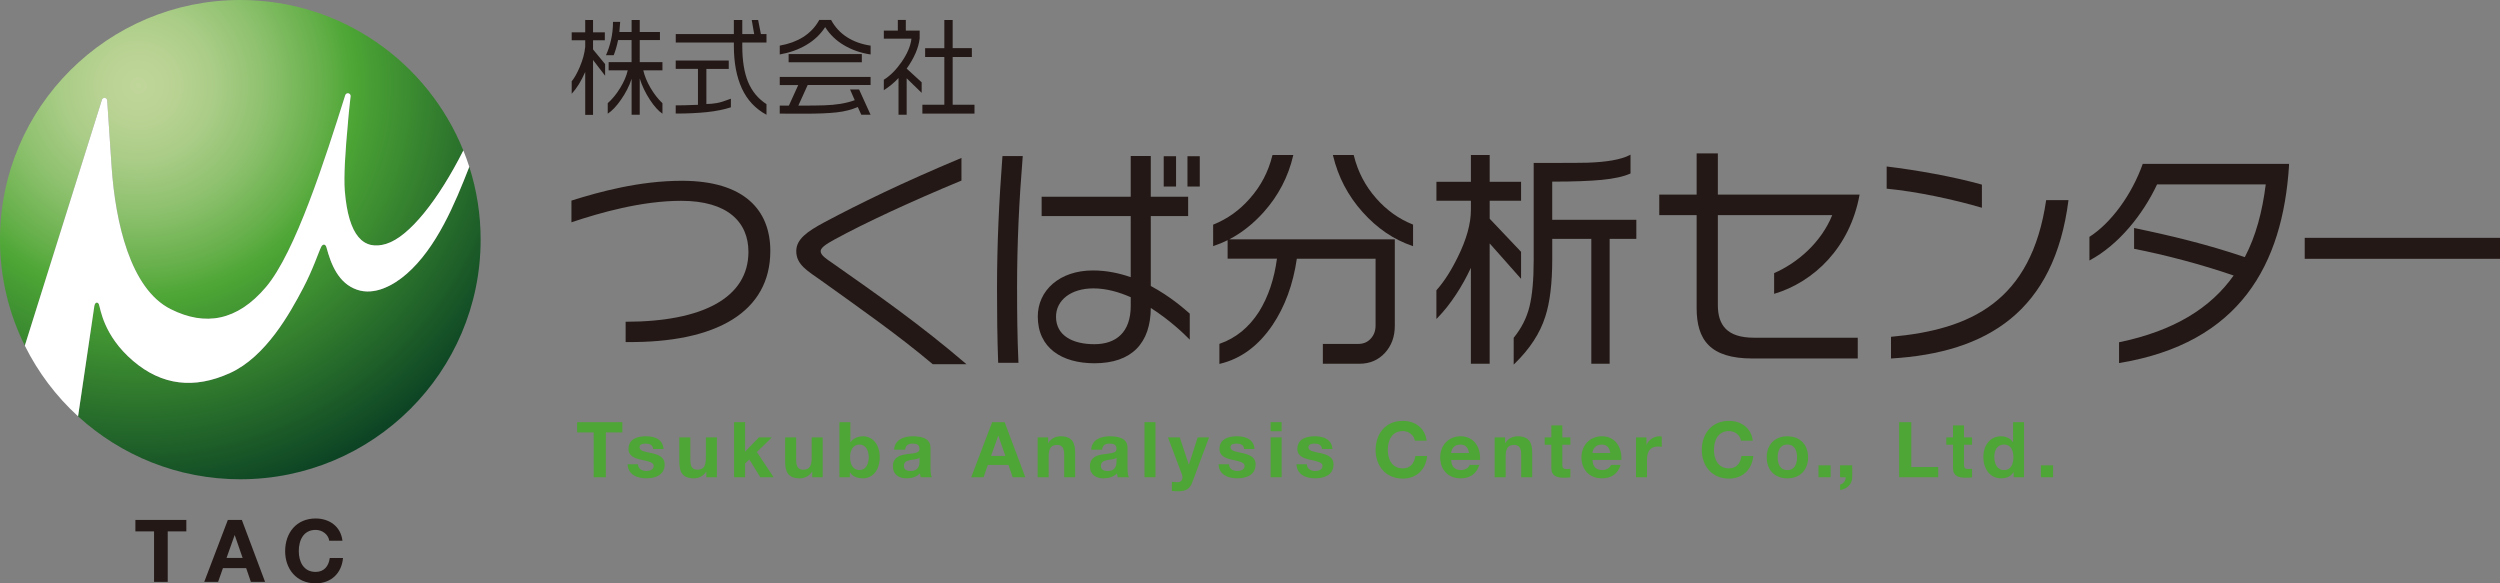 <svg width="150" height="35" viewBox="0 0 150 35" fill="none" xmlns="http://www.w3.org/2000/svg">
<rect x="0" y="0" width="150" height="35" fill="#808080" stroke="none"/>
<g clip-path="url(#clip0_1_74)">
<path d="M6.276 5.875C6.359 5.879 6.428 5.946 6.432 6.031C6.432 6.031 6.555 7.966 6.699 10.037C6.927 13.308 7.807 17.332 10.243 18.552C12.315 19.592 14.233 19.261 15.953 17.233C17.72 15.151 19.509 9.533 20.713 5.718C20.735 5.635 20.819 5.583 20.903 5.599C20.988 5.616 21.046 5.695 21.037 5.78L21.021 5.911C20.966 6.385 20.921 6.851 20.88 7.304L20.882 7.314C20.715 9.07 20.62 10.609 20.686 11.428C20.903 14.183 21.82 15.055 23.184 14.631C24.556 14.206 26.303 12.001 27.801 9.032C25.671 3.738 20.485 0 14.418 0C6.456 0 0 6.436 0 14.377C0 16.663 0.538 18.823 1.49 20.742L6.107 6.015C6.118 5.933 6.191 5.872 6.276 5.875Z" fill="url(#paint0_radial_1_74)"/>
<path d="M24.4 16.433C23.622 17.114 22.48 17.749 21.419 17.382C20.307 16.995 19.861 15.865 19.591 14.851C19.527 14.61 19.357 14.646 19.277 14.803C19.116 15.121 18.792 16.137 18.19 17.286C17.382 18.828 15.943 21.406 13.809 22.38C11.643 23.366 9.706 23.122 7.99 21.658C6.185 20.117 6.032 18.495 5.932 18.253C5.887 18.145 5.718 18.076 5.662 18.356L5.446 19.824L4.684 24.98C7.248 27.323 10.667 28.756 14.42 28.756C22.382 28.756 28.838 22.317 28.838 14.378C28.838 12.855 28.599 11.387 28.158 10.01C27.288 12.241 26.202 14.859 24.401 16.435L24.4 16.433Z" fill="url(#paint1_radial_1_74)"/>
<path d="M23.184 14.629C21.819 15.052 20.903 14.18 20.686 11.425C20.622 10.606 20.715 9.069 20.882 7.312L20.88 7.301C20.922 6.85 20.965 6.383 21.021 5.908L21.037 5.777C21.046 5.693 20.988 5.614 20.903 5.597C20.819 5.581 20.735 5.632 20.713 5.715C19.51 9.531 17.722 15.15 15.953 17.23C14.233 19.258 12.315 19.589 10.243 18.549C7.805 17.328 6.925 13.305 6.699 10.035C6.555 7.963 6.432 6.028 6.432 6.028C6.427 5.943 6.358 5.876 6.276 5.872C6.191 5.87 6.12 5.93 6.107 6.012L1.49 20.742C2.286 22.346 3.372 23.782 4.683 24.979L5.445 19.823L5.661 18.354C5.718 18.075 5.886 18.143 5.931 18.251C6.031 18.494 6.183 20.116 7.989 21.657C9.706 23.121 11.642 23.365 13.807 22.378C15.942 21.404 17.38 18.825 18.189 17.284C18.792 16.137 19.115 15.119 19.276 14.801C19.356 14.644 19.526 14.609 19.59 14.85C19.86 15.863 20.304 16.995 21.418 17.381C22.479 17.747 23.621 17.113 24.398 16.432C26.199 14.858 27.285 12.238 28.156 10.007C28.05 9.673 27.931 9.349 27.801 9.028C26.303 11.996 24.555 14.202 23.184 14.627V14.629Z" fill="white"/>
<path d="M35.582 1.199V1.939H36.29V2.417H35.582V2.966L36.307 3.847V4.544L35.582 3.599V6.891H35.113V4.318C34.991 4.595 34.863 4.843 34.729 5.06C34.594 5.276 34.451 5.465 34.302 5.627V4.88C34.478 4.66 34.639 4.37 34.789 4.011C34.97 3.587 35.076 3.187 35.113 2.813V2.416H34.302V1.938H35.113V1.198L35.582 1.199ZM37.21 1.315L37.161 1.921H37.896V1.199H38.384V1.921H39.597V2.404H38.384V3.727H39.746V4.219H38.597C38.67 4.545 38.812 4.897 39.029 5.271C39.247 5.641 39.486 5.949 39.746 6.192V6.822C39.504 6.661 39.256 6.383 38.994 5.986C38.723 5.569 38.519 5.145 38.384 4.71V6.885H37.896V4.728C37.755 5.165 37.539 5.585 37.252 5.992C36.985 6.375 36.725 6.652 36.464 6.821V6.19C36.736 5.951 36.985 5.648 37.212 5.277C37.437 4.908 37.589 4.556 37.665 4.218H36.518V3.726H37.895V2.402H37.085C37.052 2.571 37.013 2.735 36.965 2.896C36.916 3.058 36.87 3.197 36.823 3.311H36.36C36.482 3.044 36.583 2.736 36.662 2.392C36.741 2.048 36.78 1.69 36.78 1.314H37.208L37.21 1.315Z" fill="#231815"/>
<path d="M40.543 2.044H44.031V1.201H44.537V2.044H45.25L45.105 1.201H45.488L45.654 2.044H45.989V2.553H44.537V2.763C44.537 3.645 44.655 4.364 44.886 4.922C45.121 5.482 45.488 5.924 45.989 6.248V6.885C45.32 6.524 44.828 5.995 44.51 5.301C44.192 4.606 44.032 3.757 44.032 2.757V2.553H40.545V2.044H40.543ZM40.543 3.631H43.725V4.135H42.383V6.24C42.583 6.24 42.791 6.221 43.007 6.184C43.22 6.147 43.503 6.058 43.853 5.922V6.438C43.455 6.57 42.977 6.666 42.422 6.726C41.864 6.784 41.24 6.814 40.543 6.814V6.322C40.755 6.322 40.926 6.319 41.055 6.316C41.571 6.298 41.845 6.289 41.878 6.289V4.133H40.543V3.629V3.631Z" fill="#231815"/>
<path d="M46.785 3.268V2.738C47.331 2.64 47.794 2.471 48.183 2.227C48.6 1.963 48.925 1.619 49.157 1.195H49.865C50.097 1.625 50.415 1.97 50.816 2.227C51.218 2.488 51.692 2.657 52.237 2.738V3.268C51.647 3.18 51.116 2.995 50.642 2.715C50.169 2.438 49.793 2.074 49.51 1.627C49.222 2.07 48.841 2.429 48.364 2.706C47.909 2.974 47.383 3.162 46.785 3.268ZM52.235 4.615V5.1H48.461L47.9 6.337C48.609 6.337 49.126 6.333 49.459 6.319C49.791 6.31 50.108 6.28 50.419 6.232C50.727 6.182 51.014 6.11 51.284 6.011L51.002 5.367H51.545L52.234 6.885H51.678L51.467 6.421C51.098 6.581 50.673 6.69 50.195 6.743C49.718 6.796 49.076 6.822 48.265 6.822L46.784 6.817V6.338H47.333L47.895 5.102H46.785V4.616L52.235 4.615ZM51.71 3.242V3.734H47.317V3.242H51.71Z" fill="#231815"/>
<path d="M54.349 1.199V1.838H55.18V2.305C55.146 2.599 55.062 2.899 54.925 3.207C54.788 3.517 54.614 3.818 54.4 4.116L55.3 4.939V5.571L54.4 4.697V6.884H53.911V4.684C53.632 4.978 53.336 5.221 53.029 5.41V4.785C53.414 4.544 53.77 4.189 54.095 3.719C54.435 3.231 54.634 2.764 54.687 2.322H53.03V1.836H53.87V1.198H54.352L54.349 1.199ZM55.508 2.891H56.66V1.199H57.16V2.889H58.311V3.42H57.16V6.285H58.47V6.816H55.343V6.285H56.66V3.42H55.508V2.891Z" fill="#231815"/>
<path d="M37.538 20.522V19.305C42.16 19.305 44.906 17.86 44.906 15.11C44.906 13.322 43.651 12.049 40.873 12.049C38.495 12.049 35.995 12.764 34.286 13.338V12.036C35.966 11.506 38.374 10.847 40.915 10.847C44.675 10.847 46.219 12.622 46.219 15.055C46.219 18.675 43.048 20.593 37.538 20.522Z" fill="#231815"/>
<path d="M55.966 21.853C53.901 20.109 51.522 18.448 49.309 16.86C48.489 16.272 47.776 15.902 47.776 15.069C47.776 14.354 48.419 13.896 49.485 13.324C51.617 12.193 54.134 10.963 57.687 9.475V10.834C54.652 12.094 51.932 13.353 50.046 14.383C49.552 14.654 49.239 14.869 49.239 15.069C49.239 15.313 49.567 15.527 49.949 15.786C52.656 17.689 55.2 19.464 57.989 21.853H55.966Z" fill="#231815"/>
<path d="M61.025 17.346C61.025 18.762 61.037 20.222 61.107 21.767H59.89C59.835 20.25 59.821 18.805 59.821 17.361C59.821 14.584 59.944 12.051 60.148 9.362H61.365C61.146 12.051 61.023 14.584 61.023 17.346H61.025ZM69.048 18.477C69.035 20.579 67.913 21.796 65.669 21.796C63.715 21.796 62.267 20.881 62.267 18.991C62.267 17.432 63.566 16.227 65.576 16.227C66.381 16.227 67.146 16.387 67.843 16.63V12.965H62.498V11.806H67.843V9.361H69.047V11.806H71.289V12.965H69.047V17.16C70.277 17.817 71.138 18.604 71.385 18.817V20.379C71.042 20.022 70.169 19.192 69.048 18.477ZM67.844 17.832C67.134 17.519 66.368 17.303 65.602 17.303C64.264 17.303 63.361 18.005 63.361 19.006C63.361 20.151 64.385 20.652 65.658 20.652C66.971 20.652 67.844 19.936 67.844 18.348V17.833V17.832Z" fill="#231815"/>
<path d="M84.762 13.467C83.928 13.135 83.199 12.613 82.57 11.899C81.915 11.157 81.469 10.301 81.23 9.329L81.222 9.301H79.974L79.985 9.346C80.289 10.618 80.879 11.745 81.756 12.725C82.631 13.701 83.625 14.378 84.735 14.752L84.783 14.768V13.478L84.762 13.47V13.467Z" fill="#231815"/>
<path d="M73.756 14.361C74.51 13.968 75.2 13.421 75.831 12.717C76.705 11.734 77.293 10.61 77.588 9.346L77.597 9.301H76.349L76.341 9.329C76.105 10.301 75.652 11.164 74.988 11.913C74.37 12.619 73.644 13.136 72.813 13.469L72.789 13.478V14.767L72.836 14.751C73.118 14.655 73.391 14.544 73.657 14.411V15.522H76.617C76.454 16.749 76.095 17.807 75.546 18.695C74.936 19.648 74.149 20.288 73.189 20.622L73.164 20.631V21.835L73.209 21.824C74.455 21.525 75.501 20.753 76.341 19.518C77.094 18.402 77.585 17.069 77.81 15.523H82.535V19.526C82.535 19.845 82.439 20.108 82.244 20.319C82.05 20.531 81.804 20.634 81.503 20.635H79.371V21.824H81.571C82.185 21.824 82.693 21.608 83.091 21.179C83.489 20.747 83.688 20.203 83.688 19.555V14.361H73.758H73.756Z" fill="#231815"/>
<path d="M93.133 13.187V10.898C94.389 10.898 95.379 10.862 96.105 10.792C96.835 10.721 97.406 10.598 97.811 10.417L97.831 10.409V9.279L97.779 9.308C97.265 9.573 96.409 9.726 95.219 9.763C94.954 9.772 94.125 9.776 92.738 9.776H92.021V15.629C92.021 16.8 91.936 17.725 91.768 18.399C91.601 19.073 91.288 19.693 90.829 20.259L90.821 20.269V21.874L90.882 21.816C91.793 20.928 92.407 19.986 92.719 18.99C92.996 18.147 93.135 16.994 93.135 15.528V14.334H95.479V21.824H96.579V14.334H98.18V13.187H93.133Z" fill="#231815"/>
<path d="M91.264 15.109L89.381 13.124V12.044H91.264V10.908H89.381V9.301H88.254V10.908H86.185V12.044H88.254V12.594C88.254 13.416 87.995 14.357 87.471 15.415C87.072 16.234 86.646 16.898 86.193 17.406L86.184 17.416V19.137L86.247 19.076C86.639 18.674 87.013 18.203 87.365 17.666C87.691 17.172 87.986 16.639 88.253 16.07V21.824H89.38V14.604L91.263 16.729L91.264 15.109Z" fill="#231815"/>
<path d="M106.448 17.631V16.387C107.855 15.771 109.265 14.556 109.934 12.908H103.071V18.303C103.071 19.506 103.619 20.263 105.243 20.263H111.465V21.509H105.148C102.605 21.509 101.798 20.394 101.798 18.477V12.908H99.556V11.678H101.798V9.204H103.071V11.678H111.575C110.999 14.855 108.839 16.916 106.448 17.631Z" fill="#231815"/>
<path d="M113.2 11.32V9.989C114.978 10.205 117.178 10.59 118.914 11.077V12.465C117.165 11.952 114.978 11.491 113.2 11.32ZM113.46 21.51V20.208C118.246 19.779 121.881 18.089 122.77 12.008H124.109C123.263 18.663 119.255 21.167 113.46 21.51Z" fill="#231815"/>
<path d="M127.143 21.782V20.536C130.465 19.85 132.653 18.462 134.019 16.53C132.063 15.858 129.877 15.286 128.045 14.928V13.681C130.205 14.126 132.461 14.669 134.689 15.428C135.358 14.155 135.742 12.681 135.945 11.064H129.425C128.591 12.838 127.143 14.684 125.365 15.629V14.213C126.677 13.369 127.907 11.68 128.565 9.833H137.341V9.948C136.959 15.858 134.415 20.596 127.141 21.783L127.143 21.782Z" fill="#231815"/>
<path d="M138.283 15.528V14.27H150V15.528H138.283Z" fill="#231815"/>
<path d="M69.823 11.192V9.374H70.563V11.192H69.823ZM71.248 11.192V9.374H71.986V11.192H71.248Z" fill="#231815"/>
<path d="M35.621 25.942H34.627V25.331H37.343V25.942H36.35V28.636H35.622L35.621 25.942Z" fill="#4DA635"/>
<path d="M38.282 27.857C38.286 28.143 38.529 28.26 38.791 28.26C38.978 28.26 39.222 28.184 39.222 27.954C39.222 27.753 38.948 27.686 38.474 27.584C38.093 27.5 37.711 27.365 37.711 26.943C37.711 26.334 38.24 26.177 38.756 26.177C39.28 26.177 39.764 26.352 39.814 26.939H39.186C39.166 26.686 38.974 26.616 38.738 26.616C38.587 26.616 38.37 26.643 38.37 26.837C38.37 27.074 38.742 27.107 39.117 27.192C39.502 27.281 39.879 27.421 39.879 27.864C39.879 28.494 39.332 28.698 38.785 28.698C38.226 28.698 37.684 28.488 37.655 27.855H38.282V27.857Z" fill="#4DA635"/>
<path d="M43.011 28.634H42.382V28.302H42.369C42.202 28.571 41.914 28.7 41.637 28.7C40.936 28.7 40.76 28.307 40.76 27.713V26.244H41.42V27.595C41.42 27.988 41.537 28.182 41.843 28.182C42.201 28.182 42.352 27.984 42.352 27.497V26.244H43.012V28.636L43.011 28.634Z" fill="#4DA635"/>
<path d="M44.044 25.331H44.703V27.103L45.535 26.242H46.314L45.409 27.121L46.416 28.634H45.618L44.959 27.566L44.704 27.81V28.634H44.045L44.044 25.331Z" fill="#4DA635"/>
<path d="M49.362 28.634H48.735V28.302H48.722C48.554 28.571 48.265 28.7 47.987 28.7C47.288 28.7 47.11 28.307 47.11 27.713V26.244H47.769V27.595C47.769 27.988 47.884 28.182 48.19 28.182C48.547 28.182 48.702 27.984 48.702 27.497V26.244H49.361V28.636L49.362 28.634Z" fill="#4DA635"/>
<path d="M50.366 25.331H51.023V26.533H51.033C51.194 26.289 51.493 26.178 51.788 26.178C52.268 26.178 52.782 26.562 52.782 27.435C52.782 28.315 52.268 28.7 51.788 28.7C51.436 28.7 51.144 28.593 51 28.33H50.99V28.634H50.365L50.366 25.331ZM51.563 26.672C51.174 26.672 51.002 27.038 51.002 27.44C51.002 27.84 51.174 28.204 51.563 28.204C51.952 28.204 52.126 27.84 52.126 27.44C52.126 27.038 51.953 26.672 51.563 26.672Z" fill="#4DA635"/>
<path d="M53.648 26.979C53.687 26.363 54.238 26.178 54.778 26.178C55.254 26.178 55.83 26.283 55.83 26.858V28.103C55.83 28.32 55.853 28.539 55.914 28.636H55.245C55.222 28.562 55.204 28.483 55.199 28.402C54.99 28.621 54.684 28.7 54.39 28.7C53.935 28.7 53.574 28.472 53.574 27.983C53.574 27.442 53.981 27.311 54.39 27.254C54.795 27.194 55.171 27.208 55.171 26.939C55.171 26.657 54.975 26.616 54.743 26.616C54.493 26.616 54.332 26.719 54.308 26.979H53.648ZM55.171 27.463C55.06 27.56 54.827 27.566 54.623 27.601C54.419 27.643 54.233 27.712 54.233 27.954C54.233 28.198 54.423 28.26 54.638 28.26C55.154 28.26 55.171 27.852 55.171 27.708V27.463Z" fill="#4DA635"/>
<path d="M59.53 25.331H60.279L61.518 28.634H60.76L60.511 27.898H59.27L59.013 28.634H58.274L59.53 25.331ZM59.462 27.357H60.321L59.903 26.145H59.894L59.462 27.357Z" fill="#4DA635"/>
<path d="M62.26 26.242H62.885V26.575H62.899C63.067 26.306 63.356 26.178 63.633 26.178C64.333 26.178 64.509 26.571 64.509 27.163V28.634H63.852V27.282C63.852 26.89 63.735 26.695 63.428 26.695C63.073 26.695 62.918 26.893 62.918 27.38V28.634H62.26V26.242Z" fill="#4DA635"/>
<path d="M65.471 26.979C65.508 26.363 66.061 26.178 66.598 26.178C67.076 26.178 67.651 26.283 67.651 26.858V28.103C67.651 28.32 67.675 28.539 67.734 28.636H67.067C67.043 28.562 67.025 28.483 67.02 28.402C66.811 28.621 66.504 28.7 66.212 28.7C65.758 28.7 65.396 28.472 65.396 27.983C65.396 27.442 65.804 27.311 66.212 27.254C66.617 27.194 66.991 27.208 66.991 26.939C66.991 26.657 66.797 26.616 66.565 26.616C66.314 26.616 66.152 26.719 66.127 26.979H65.47H65.471ZM66.991 27.463C66.88 27.56 66.648 27.566 66.445 27.601C66.24 27.643 66.054 27.712 66.054 27.954C66.054 28.198 66.244 28.26 66.458 28.26C66.972 28.26 66.991 27.852 66.991 27.708V27.463Z" fill="#4DA635"/>
<path d="M68.67 25.331H69.327V28.634H68.67V25.331Z" fill="#4DA635"/>
<path d="M71.539 28.935C71.396 29.322 71.168 29.476 70.714 29.476C70.58 29.476 70.445 29.468 70.312 29.454V28.913C70.436 28.921 70.567 28.939 70.695 28.935C70.923 28.913 70.997 28.677 70.923 28.487L70.077 26.242H70.784L71.328 27.881H71.335L71.861 26.242H72.542L71.539 28.935Z" fill="#4DA635"/>
<path d="M73.741 27.857C73.746 28.143 73.988 28.26 74.246 28.26C74.436 28.26 74.678 28.184 74.678 27.954C74.678 27.753 74.405 27.686 73.931 27.584C73.549 27.5 73.17 27.365 73.17 26.943C73.17 26.334 73.7 26.177 74.213 26.177C74.738 26.177 75.221 26.352 75.271 26.939H74.645C74.626 26.686 74.431 26.616 74.194 26.616C74.046 26.616 73.828 26.643 73.828 26.837C73.828 27.074 74.2 27.107 74.575 27.192C74.96 27.281 75.335 27.421 75.335 27.864C75.335 28.494 74.788 28.698 74.241 28.698C73.684 28.698 73.141 28.488 73.112 27.855H73.739L73.741 27.857Z" fill="#4DA635"/>
<path d="M76.897 25.872H76.237V25.331H76.897V25.872ZM76.238 26.242H76.898V28.634H76.238V26.242Z" fill="#4DA635"/>
<path d="M78.414 27.857C78.418 28.143 78.66 28.26 78.921 28.26C79.112 28.26 79.354 28.184 79.354 27.954C79.354 27.753 79.08 27.686 78.605 27.584C78.224 27.5 77.843 27.365 77.843 26.943C77.843 26.334 78.372 26.177 78.888 26.177C79.412 26.177 79.896 26.352 79.948 26.939H79.318C79.301 26.686 79.106 26.616 78.87 26.616C78.72 26.616 78.503 26.643 78.503 26.837C78.503 27.074 78.874 27.107 79.249 27.192C79.635 27.281 80.011 27.421 80.011 27.864C80.011 28.494 79.463 28.698 78.916 28.698C78.36 28.698 77.817 28.488 77.789 27.855H78.416L78.414 27.857Z" fill="#4DA635"/>
<path d="M84.891 26.442C84.844 26.114 84.528 25.863 84.168 25.863C83.512 25.863 83.267 26.418 83.267 26.997C83.267 27.547 83.512 28.103 84.168 28.103C84.612 28.103 84.864 27.798 84.921 27.361H85.624C85.55 28.186 84.98 28.715 84.168 28.715C83.141 28.715 82.537 27.95 82.537 26.997C82.537 26.015 83.141 25.253 84.168 25.253C84.897 25.253 85.509 25.679 85.595 26.442H84.891Z" fill="#4DA635"/>
<path d="M87.069 27.597C87.089 28.014 87.294 28.204 87.66 28.204C87.925 28.204 88.141 28.042 88.181 27.894H88.76C88.574 28.459 88.181 28.699 87.636 28.699C86.881 28.699 86.413 28.179 86.413 27.44C86.413 26.723 86.909 26.177 87.636 26.177C88.455 26.177 88.848 26.863 88.802 27.597H87.069ZM88.143 27.18C88.082 26.848 87.937 26.674 87.617 26.674C87.2 26.674 87.079 26.997 87.068 27.18H88.143Z" fill="#4DA635"/>
<path d="M89.679 26.242H90.306V26.575H90.321C90.489 26.306 90.777 26.178 91.055 26.178C91.755 26.178 91.932 26.571 91.932 27.163V28.634H91.272V27.282C91.272 26.89 91.157 26.695 90.85 26.695C90.494 26.695 90.339 26.893 90.339 27.38V28.634H89.679V26.242Z" fill="#4DA635"/>
<path d="M93.739 26.242H94.223V26.683H93.739V27.866C93.739 28.088 93.795 28.143 94.019 28.143C94.087 28.143 94.153 28.14 94.223 28.125V28.64C94.111 28.658 93.967 28.662 93.837 28.662C93.432 28.662 93.082 28.57 93.082 28.093V26.683H92.682V26.242H93.082V25.525H93.74L93.739 26.242Z" fill="#4DA635"/>
<path d="M95.549 27.597C95.569 28.014 95.774 28.204 96.139 28.204C96.405 28.204 96.618 28.042 96.66 27.894H97.24C97.053 28.459 96.66 28.699 96.115 28.699C95.36 28.699 94.889 28.179 94.889 27.44C94.889 26.723 95.386 26.177 96.115 26.177C96.931 26.177 97.327 26.863 97.281 27.597H95.549ZM96.622 27.18C96.562 26.848 96.418 26.674 96.098 26.674C95.68 26.674 95.558 26.997 95.549 27.18H96.622Z" fill="#4DA635"/>
<path d="M98.159 26.242H98.787V26.687H98.795C98.917 26.386 99.241 26.178 99.561 26.178C99.609 26.178 99.664 26.186 99.705 26.2V26.811C99.645 26.798 99.548 26.789 99.469 26.789C98.987 26.789 98.82 27.136 98.82 27.558V28.636H98.16V26.244L98.159 26.242Z" fill="#4DA635"/>
<path d="M104.46 26.442C104.415 26.114 104.1 25.863 103.736 25.863C103.084 25.863 102.837 26.418 102.837 26.997C102.837 27.547 103.084 28.103 103.736 28.103C104.181 28.103 104.434 27.798 104.489 27.361H105.196C105.12 28.186 104.55 28.715 103.736 28.715C102.71 28.715 102.109 27.95 102.109 26.997C102.109 26.015 102.711 25.253 103.736 25.253C104.465 25.253 105.079 25.679 105.166 26.442H104.46Z" fill="#4DA635"/>
<path d="M107.241 26.178C107.996 26.178 108.486 26.678 108.486 27.442C108.486 28.2 107.996 28.7 107.241 28.7C106.485 28.7 106.003 28.199 106.003 27.442C106.003 26.678 106.489 26.178 107.241 26.178ZM107.241 28.204C107.692 28.204 107.824 27.82 107.824 27.44C107.824 27.058 107.692 26.672 107.241 26.672C106.796 26.672 106.659 27.056 106.659 27.44C106.659 27.819 106.796 28.204 107.241 28.204Z" fill="#4DA635"/>
<path d="M109.11 27.921H109.838V28.634H109.11V27.921Z" fill="#4DA635"/>
<path d="M110.404 27.921H111.133V28.634C111.133 29.059 110.807 29.343 110.409 29.402V29.068C110.604 29.037 110.748 28.836 110.739 28.634H110.405L110.404 27.921Z" fill="#4DA635"/>
<path d="M113.948 25.331H114.677V28.023H116.292V28.634H113.948V25.331Z" fill="#4DA635"/>
<path d="M117.84 26.242H118.323V26.683H117.84V27.866C117.84 28.088 117.897 28.143 118.118 28.143C118.188 28.143 118.253 28.14 118.323 28.125V28.64C118.21 28.658 118.067 28.662 117.937 28.662C117.533 28.662 117.18 28.57 117.18 28.093V26.683H116.78V26.242H117.18V25.525H117.84V26.242Z" fill="#4DA635"/>
<path d="M120.816 28.33H120.806C120.654 28.588 120.384 28.7 120.078 28.7C119.355 28.7 119.001 28.079 119.001 27.419C119.001 26.775 119.36 26.178 120.064 26.178C120.347 26.178 120.626 26.298 120.778 26.533H120.774H120.785V25.331H121.442V28.634H120.818V28.33H120.816ZM120.24 26.672C119.807 26.672 119.658 27.042 119.658 27.435C119.658 27.81 119.83 28.204 120.24 28.204C120.674 28.204 120.805 27.826 120.805 27.431C120.805 27.042 120.666 26.672 120.24 26.672Z" fill="#4DA635"/>
<path d="M122.454 27.921H123.183V28.634H122.454V27.921Z" fill="#4DA635"/>
<path d="M9.243 31.883H8.124V31.196H11.18V31.883H10.063V34.912H9.243V31.883Z" fill="#231815"/>
<path d="M13.67 31.198H14.511L15.905 34.913H15.053L14.77 34.086H13.377L13.085 34.913H12.254L13.67 31.198ZM13.592 33.475H14.557L14.086 32.112H14.076L13.592 33.475Z" fill="#231815"/>
<path d="M19.755 32.446C19.703 32.076 19.349 31.794 18.94 31.794C18.203 31.794 17.927 32.419 17.927 33.069C17.927 33.69 18.203 34.315 18.94 34.315C19.442 34.315 19.723 33.971 19.785 33.481H20.581C20.497 34.408 19.854 35.001 18.94 35.001C17.788 35.001 17.109 34.142 17.109 33.07C17.109 31.967 17.788 31.109 18.94 31.109C19.76 31.109 20.45 31.587 20.547 32.446H19.755Z" fill="#231815"/>
</g>
<defs>
<radialGradient id="paint0_radial_1_74" cx="0" cy="0" r="1" gradientUnits="userSpaceOnUse" gradientTransform="translate(8.322 5.115) scale(25.487 25.418)">
<stop stop-color="#C0D69A"/>
<stop offset="0.079" stop-color="#BAD394"/>
<stop offset="0.182" stop-color="#A9CC86"/>
<stop offset="0.298" stop-color="#8EC16E"/>
<stop offset="0.424" stop-color="#69B14D"/>
<stop offset="0.505" stop-color="#4DA635"/>
<stop offset="1" stop-color="#0C4324"/>
</radialGradient>
<radialGradient id="paint1_radial_1_74" cx="0" cy="0" r="1" gradientUnits="userSpaceOnUse" gradientTransform="translate(8.322 5.116) scale(25.486 25.416)">
<stop stop-color="#C0D69A"/>
<stop offset="0.079" stop-color="#BAD394"/>
<stop offset="0.182" stop-color="#A9CC86"/>
<stop offset="0.298" stop-color="#8EC16E"/>
<stop offset="0.424" stop-color="#69B14D"/>
<stop offset="0.505" stop-color="#4DA635"/>
<stop offset="1" stop-color="#0C4324"/>
</radialGradient>
<clipPath id="clip0_1_74">
<rect width="150" height="35" fill="white"/>
</clipPath>
</defs>
</svg>
